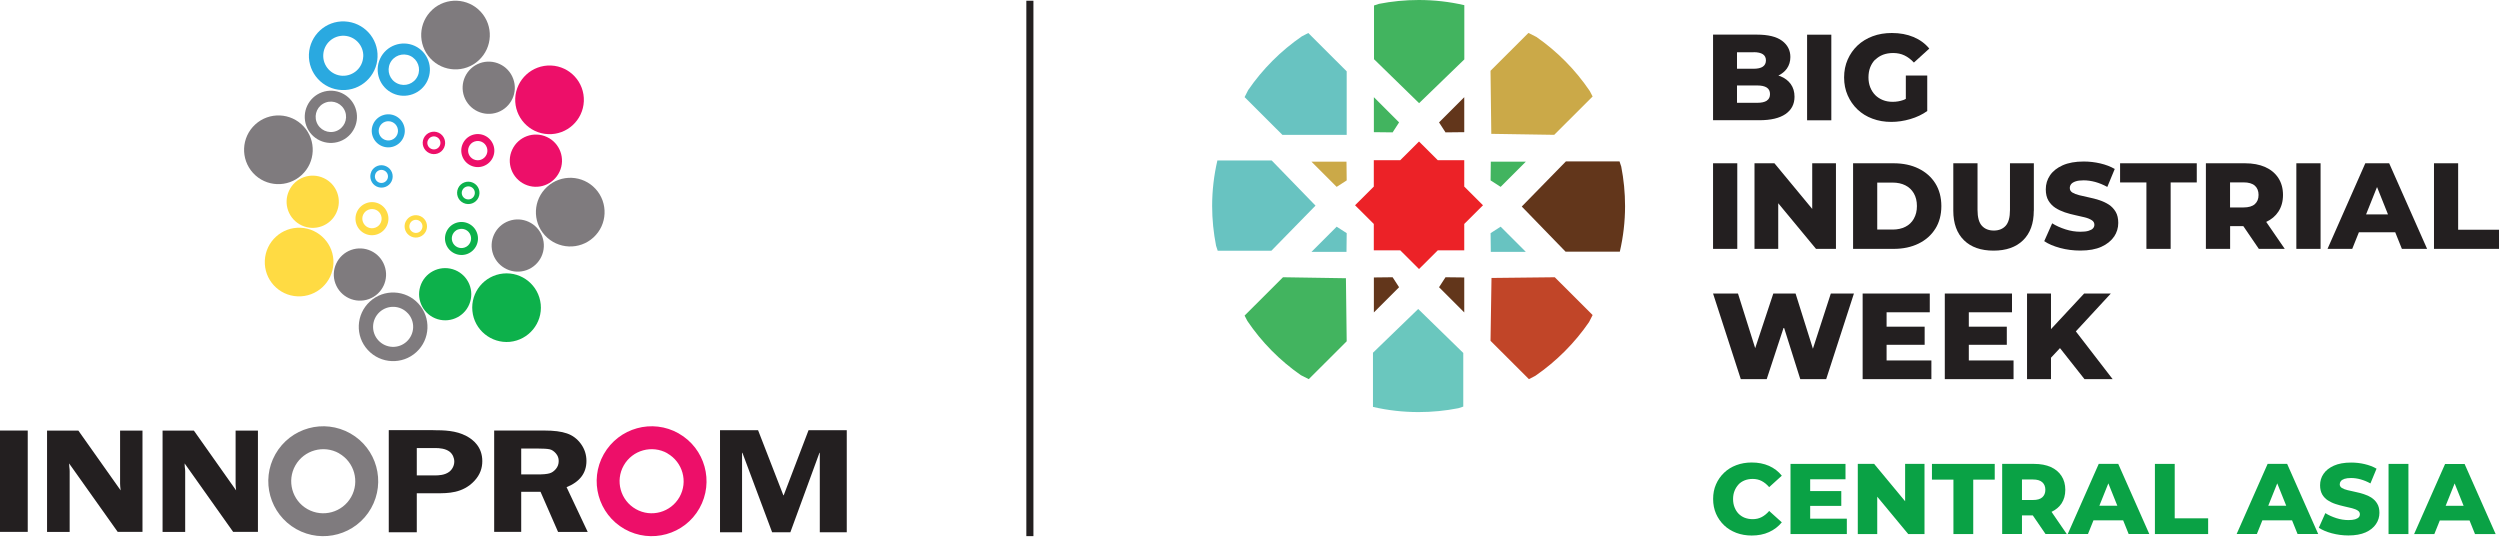<?xml version="1.0" encoding="UTF-8"?> <svg xmlns="http://www.w3.org/2000/svg" width="356" height="77" viewBox="0 0 356 77" fill="none"> <g clip-path="url(#clip0_472_18012)"> <path d="M147.16 0.109H146.15V76.349H147.16V0.109Z" fill="#231F20"></path> <path d="M3.95 75.739H0V61.309H3.95V65.239V75.739Z" fill="#231F20"></path> <path d="M36.73 61.309V75.739H33.2L26.29 65.989C26.3 66.229 26.31 66.399 26.31 66.479C26.35 66.729 26.37 66.939 26.37 67.109V75.749H23.15V61.319H27.61L33.62 69.829C33.57 69.399 33.55 69.089 33.55 68.869V61.319H36.75L36.73 61.309Z" fill="#231F20"></path> <path d="M20.29 61.309V75.739H16.76L9.84 65.989C9.85 66.229 9.86 66.399 9.87 66.479C9.91 66.729 9.92 66.939 9.92 67.109V75.749H6.7V61.319H11.16L17.18 69.829C17.13 69.399 17.1 69.089 17.1 68.869V61.319H20.3L20.29 61.309Z" fill="#231F20"></path> <path d="M74.22 70.019V75.739H70.37V61.309H77.54C78.86 61.309 79.93 61.439 80.73 61.719C81.53 61.989 82.2 62.489 82.73 63.219C83.25 63.939 83.51 64.749 83.51 65.639C83.51 67.369 82.56 68.619 80.68 69.369L83.69 75.749H79.47L76.97 70.029H74.23L74.22 70.019ZM74.22 63.879V67.559H76.56C77.33 67.559 77.88 67.509 78.23 67.409C78.58 67.319 78.88 67.109 79.16 66.779C79.43 66.459 79.56 66.079 79.56 65.649C79.56 65.219 79.43 64.889 79.16 64.569C78.88 64.249 78.59 64.049 78.27 63.979C77.95 63.909 77.35 63.869 76.47 63.869H74.21L74.22 63.879Z" fill="#231F20"></path> <path d="M61.7 61.26C63.22 61.26 64.94 61.3 66.41 62.09C67.41 62.61 68.68 63.67 68.68 65.66C68.68 66.64 68.38 67.59 67.55 68.48C65.89 70.26 63.74 70.24 62.22 70.24H59.35V75.79H55.36V61.25H61.69L61.7 61.26ZM61.87 67.7C62.47 67.7 63.34 67.67 63.99 67.17C64.44 66.81 64.69 66.26 64.69 65.73C64.69 65.2 64.46 64.67 64.04 64.33C63.44 63.87 62.59 63.8 61.94 63.8H59.35V67.7H61.87Z" fill="#231F20"></path> <path d="M111.549 70.53H111.599L115.139 61.26H120.579V75.79H116.739V64.48H116.689L112.549 75.79H109.949L105.719 64.48H105.669V75.79H102.529V61.26H107.949L111.549 70.53Z" fill="#231F20"></path> <path d="M96.651 61.719C92.891 59.589 88.121 60.909 85.981 64.669C83.851 68.429 85.181 73.209 88.941 75.339C92.711 77.459 97.481 76.139 99.601 72.379C101.721 68.619 100.401 63.849 96.641 61.719M95.031 64.559C97.221 65.809 98.001 68.589 96.761 70.779C95.521 72.969 92.741 73.739 90.551 72.499C88.351 71.259 87.581 68.469 88.821 66.279C90.061 64.089 92.851 63.319 95.041 64.549" fill="#ED0F69"></path> <path d="M49.89 61.719C46.12 59.589 41.36 60.909 39.22 64.669C37.09 68.429 38.42 73.209 42.18 75.339C45.94 77.459 50.71 76.139 52.84 72.379C54.97 68.619 53.65 63.849 49.89 61.719ZM48.28 64.559C50.47 65.809 51.24 68.589 50 70.779C48.76 72.969 45.98 73.739 43.78 72.499C41.59 71.259 40.82 68.469 42.06 66.279C43.3 64.089 46.09 63.319 48.28 64.549" fill="#7F7B7E"></path> <path d="M47.48 37.52C47.6 34.83 45.5 32.55 42.8 32.43C40.1 32.32 37.83 34.41 37.71 37.11C37.59 39.81 39.68 42.09 42.38 42.2C45.08 42.31 47.36 40.22 47.48 37.52Z" fill="#FFDB43"></path> <path d="M47.9 30.29C48.77 28.43 47.96 26.22 46.1 25.36C44.23 24.489 42.02 25.299 41.16 27.16C40.29 29.02 41.1 31.23 42.96 32.099C44.82 32.969 47.03 32.169 47.9 30.299" fill="#FFDB43"></path> <path d="M52.16 28.931C50.941 29.381 50.321 30.721 50.761 31.951C51.211 33.171 52.55 33.801 53.77 33.351C54.99 32.901 55.62 31.551 55.17 30.331C54.73 29.111 53.38 28.471 52.16 28.931ZM52.501 29.851C53.221 29.591 54.001 29.951 54.261 30.661C54.52 31.381 54.151 32.171 53.441 32.421C52.73 32.681 51.95 32.321 51.681 31.601C51.41 30.891 51.791 30.101 52.501 29.851Z" fill="#FFDB43"></path> <path d="M57.76 31.56C57.39 32.36 57.74 33.31 58.54 33.68C59.33 34.06 60.29 33.71 60.66 32.91C61.03 32.11 60.69 31.16 59.89 30.79C59.09 30.42 58.14 30.76 57.77 31.56M58.38 31.84C58.59 31.37 59.15 31.17 59.62 31.39C60.09 31.61 60.29 32.16 60.07 32.63C59.85 33.1 59.3 33.3 58.83 33.08C58.37 32.86 58.16 32.32 58.38 31.85" fill="#FFDB43"></path> <path d="M71.66 38.949C68.97 39.219 67 41.599 67.27 44.289C67.53 46.969 69.93 48.929 72.61 48.679C75.29 48.409 77.26 46.019 77 43.339C76.73 40.649 74.35 38.689 71.66 38.949Z" fill="#0DB14B"></path> <path d="M64.48 38.341C62.51 37.741 60.43 38.851 59.84 40.811C59.24 42.781 60.36 44.851 62.31 45.451C64.28 46.051 66.36 44.941 66.95 42.981C67.55 41.011 66.44 38.941 64.48 38.341Z" fill="#0DB14B"></path> <path d="M64.91 31.751C63.69 32.191 63.06 33.551 63.51 34.761C63.95 35.981 65.31 36.611 66.52 36.171C67.74 35.721 68.37 34.371 67.92 33.151C67.47 31.931 66.13 31.311 64.91 31.751ZM65.25 32.671C65.96 32.411 66.75 32.771 67 33.491C67.26 34.201 66.89 34.991 66.18 35.241C65.47 35.501 64.68 35.141 64.42 34.421C64.16 33.711 64.53 32.931 65.24 32.661" fill="#0DB14B"></path> <path d="M65.24 26.791C64.87 27.59 65.21 28.541 66.01 28.91C66.81 29.28 67.76 28.941 68.13 28.14C68.5 27.34 68.16 26.39 67.36 26.02C66.56 25.651 65.61 25.991 65.24 26.791ZM65.84 27.081C66.06 26.61 66.61 26.41 67.08 26.62C67.55 26.84 67.75 27.39 67.53 27.86C67.32 28.331 66.76 28.53 66.29 28.311C65.83 28.101 65.62 27.541 65.84 27.081Z" fill="#0DB14B"></path> <path d="M53.761 8.14C53.88 5.44 51.781 3.17 49.081 3.05C46.38 2.93 44.111 5.03 43.99 7.73C43.88 10.43 45.971 12.71 48.67 12.82C51.361 12.94 53.651 10.84 53.761 8.14ZM51.721 8.06C51.66 9.63 50.331 10.85 48.751 10.79C47.181 10.72 45.961 9.39 46.031 7.82C46.1 6.24 47.42 5.03 49.001 5.09C50.571 5.16 51.8 6.49 51.73 8.06" fill="#2AA9E0"></path> <path d="M60.87 11.479C61.74 9.619 60.93 7.409 59.07 6.539C57.21 5.679 54.99 6.489 54.13 8.349C53.26 10.209 54.07 12.419 55.93 13.289C57.79 14.159 60 13.349 60.87 11.489M59.47 10.839C58.97 11.929 57.68 12.399 56.59 11.889C55.5 11.389 55.04 10.099 55.54 9.009C56.05 7.929 57.33 7.459 58.42 7.959C59.5 8.469 59.98 9.759 59.47 10.839Z" fill="#2AA9E0"></path> <path d="M54.48 16.421C53.26 16.871 52.63 18.211 53.08 19.441C53.53 20.661 54.88 21.291 56.1 20.841C57.32 20.391 57.95 19.041 57.5 17.821C57.06 16.601 55.7 15.971 54.49 16.421M54.83 17.341C55.54 17.091 56.33 17.451 56.59 18.161C56.85 18.881 56.48 19.661 55.77 19.921C55.06 20.181 54.27 19.811 54.01 19.101C53.75 18.391 54.12 17.601 54.83 17.341Z" fill="#2AA9E0"></path> <path d="M52.88 24.449C52.51 25.249 52.86 26.199 53.65 26.569C54.45 26.939 55.39 26.599 55.77 25.799C56.14 24.999 55.8 24.049 54.99 23.679C54.19 23.299 53.24 23.649 52.87 24.449M53.47 24.729C53.69 24.259 54.24 24.059 54.71 24.279C55.18 24.499 55.38 25.049 55.16 25.519C54.94 25.979 54.38 26.189 53.92 25.969C53.45 25.749 53.26 25.199 53.47 24.739" fill="#2AA9E0"></path> <path d="M78.469 9.33C75.769 9.22 73.489 11.31 73.369 14.01C73.259 16.7 75.349 18.99 78.049 19.1C80.739 19.22 83.019 17.12 83.139 14.42C83.249 11.72 81.159 9.44 78.459 9.33" fill="#ED0F69"></path> <path d="M77.88 19.51C76.01 18.64 73.81 19.45 72.94 21.31C72.07 23.17 72.88 25.38 74.74 26.25C76.61 27.12 78.81 26.31 79.68 24.45C80.55 22.59 79.74 20.37 77.88 19.51Z" fill="#ED0F69"></path> <path d="M67.23 19.23C66.01 19.68 65.38 21.03 65.83 22.25C66.27 23.47 67.63 24.1 68.85 23.65C70.07 23.2 70.7 21.86 70.25 20.64C69.8 19.42 68.46 18.79 67.23 19.23ZM67.56 20.16C68.27 19.9 69.06 20.26 69.32 20.98C69.59 21.69 69.21 22.48 68.5 22.74C67.79 23 67 22.63 66.74 21.92C66.48 21.21 66.85 20.42 67.55 20.16" fill="#ED0F69"></path> <path d="M60.34 19.68C59.97 20.48 60.32 21.419 61.12 21.799C61.92 22.169 62.87 21.829 63.24 21.02C63.61 20.22 63.26 19.27 62.46 18.899C61.66 18.529 60.71 18.88 60.34 19.68ZM60.95 19.959C61.16 19.489 61.72 19.29 62.18 19.509C62.65 19.72 62.85 20.279 62.63 20.739C62.41 21.209 61.86 21.41 61.39 21.189C60.92 20.97 60.72 20.419 60.94 19.959" fill="#ED0F69"></path> <path d="M43.25 18.019C41.43 16.029 38.33 15.899 36.34 17.729C34.35 19.559 34.22 22.649 36.04 24.639C37.87 26.629 40.96 26.759 42.95 24.929C44.94 23.109 45.07 20.009 43.25 18.019Z" fill="#7F7B7E"></path> <path d="M59.58 43.231C57.76 41.251 54.66 41.111 52.67 42.941C50.68 44.771 50.55 47.861 52.38 49.841C54.21 51.831 57.3 51.961 59.29 50.141C61.28 48.321 61.41 45.221 59.58 43.231ZM58.08 44.611C59.15 45.771 59.07 47.571 57.91 48.641C56.75 49.711 54.95 49.631 53.88 48.471C52.81 47.311 52.89 45.511 54.05 44.441C55.21 43.381 57.01 43.451 58.07 44.611" fill="#7F7B7E"></path> <path d="M61.56 1.39C59.57 3.22 59.44 6.3 61.27 8.3C63.09 10.29 66.19 10.42 68.17 8.59C70.16 6.76 70.29 3.67 68.46 1.68C66.64 -0.3 63.54 -0.44 61.55 1.39" fill="#7F7B7E"></path> <path d="M77.9 26.61C75.91 28.44 75.77 31.53 77.6 33.52C79.43 35.5 82.52 35.64 84.51 33.81C86.5 31.99 86.63 28.89 84.81 26.9C82.98 24.91 79.89 24.78 77.9 26.61Z" fill="#7F7B7E"></path> <path d="M50.61 15.361C49.91 13.431 47.77 12.441 45.84 13.141C43.91 13.851 42.92 15.981 43.62 17.911C44.33 19.841 46.46 20.831 48.39 20.131C50.32 19.431 51.31 17.291 50.61 15.361ZM49.15 15.891C49.56 17.021 48.98 18.261 47.86 18.671C46.74 19.081 45.49 18.501 45.08 17.381C44.67 16.251 45.24 15.011 46.37 14.601C47.5 14.191 48.74 14.771 49.15 15.891Z" fill="#7F7B7E"></path> <path d="M54.75 37.83C54.05 35.889 51.91 34.9 49.98 35.599C48.05 36.309 47.05 38.45 47.76 40.37C48.47 42.3 50.6 43.289 52.53 42.59C54.46 41.889 55.46 39.76 54.75 37.83Z" fill="#7F7B7E"></path> <path d="M68.321 9C66.391 9.7 65.401 11.84 66.101 13.77C66.811 15.7 68.941 16.69 70.871 15.99C72.801 15.28 73.791 13.15 73.081 11.22C72.381 9.29 70.251 8.3 68.311 9" fill="#7F7B7E"></path> <path d="M72.451 31.471C70.52 32.171 69.531 34.311 70.231 36.241C70.941 38.161 73.07 39.161 75.001 38.461C76.93 37.751 77.921 35.631 77.221 33.691C76.51 31.761 74.38 30.771 72.451 31.471Z" fill="#7F7B7E"></path> <path d="M208.509 31.89L211.179 29.23L208.509 26.57V22.81H204.739L202.069 20.15L199.399 22.81H195.629V26.57L192.959 29.23L195.629 31.89V35.65H199.399L202.069 38.31L204.739 35.65H208.509V31.89Z" fill="#EC2227"></path> <path d="M195.639 18.82V13.84L199.229 17.43L198.309 18.85L195.639 18.82Z" fill="#42B45F"></path> <path d="M208.51 18.82V13.84L204.92 17.43L205.84 18.85L208.51 18.82Z" fill="#62361B"></path> <path d="M195.639 39.511V44.49L199.229 40.901L198.309 39.48L195.639 39.511Z" fill="#62361B"></path> <path d="M208.51 39.511V44.49L204.92 40.901L205.84 39.48L208.51 39.511Z" fill="#62361B"></path> <path d="M212.29 35.869H217.28L213.69 32.279L212.26 33.199L212.29 35.859" fill="#68C3C1"></path> <path d="M212.29 23.02H217.28L213.69 26.61L212.26 25.689L212.29 23.029" fill="#42B45F"></path> <path d="M191.74 35.869H186.75L190.34 32.279L191.77 33.199L191.74 35.859" fill="#68C3C1"></path> <path d="M191.74 23.02H186.75L190.34 26.61L191.77 25.689L191.74 23.029" fill="#CBA948"></path> <path d="M212.25 10.079L212.36 19.059L221.32 19.2L226.79 13.739L226.39 12.97C224.35 9.949 221.77 7.339 218.78 5.259L217.65 4.689L212.25 10.079Z" fill="#CBA948"></path> <path d="M195.639 8.41L202.079 14.69L208.519 8.46V0.73H208.489C206.409 0.25 204.249 0 202.029 0C200.089 0 198.189 0.19 196.359 0.55L195.659 0.78V8.4" fill="#42B45F"></path> <path d="M182.629 19.209H191.769V10.159L186.299 4.699L185.379 5.179C182.389 7.239 179.789 9.839 177.739 12.829L177.229 13.829L182.629 19.219" fill="#68C3C1"></path> <path d="M181.039 35.71L187.329 29.28L181.089 22.85H173.349V22.88C172.869 24.96 172.609 27.12 172.609 29.33C172.609 31.27 172.809 33.16 173.169 35L173.399 35.7H181.029" fill="#68C3C1"></path> <path d="M191.769 48.6L191.659 39.62L182.699 39.48L177.229 44.941L177.629 45.711C179.669 48.73 182.249 51.34 185.239 53.42L186.369 53.99L191.769 48.6Z" fill="#42B45F"></path> <path d="M208.39 50.28L201.95 44L195.51 50.23V57.95H195.54C197.62 58.43 199.78 58.68 202 58.68C203.94 58.68 205.84 58.49 207.67 58.13L208.37 57.9V50.28" fill="#6AC7BE"></path> <path d="M221.39 39.481L212.39 39.581L212.25 48.531L217.72 53.991L218.64 53.511C221.63 51.451 224.23 48.851 226.28 45.861L226.79 44.861L221.39 39.471" fill="#C14528"></path> <path d="M230.849 23.68L230.619 22.98H222.989L216.699 29.41L222.939 35.84H230.669V35.81C231.149 33.73 231.409 31.57 231.409 29.36C231.409 27.421 231.219 25.53 230.859 23.691" fill="#62361B"></path> <path d="M253.519 10.85C253.439 10.82 253.329 10.8 253.239 10.77C253.739 10.51 254.159 10.18 254.449 9.77C254.779 9.3 254.949 8.75 254.949 8.12C254.949 7.17 254.559 6.4 253.769 5.81C252.979 5.22 251.779 4.93 250.179 4.93H243.939V17.12H250.519C252.159 17.12 253.399 16.83 254.259 16.24C255.109 15.65 255.539 14.83 255.539 13.78C255.539 13.07 255.359 12.47 255.009 11.98C254.659 11.49 254.159 11.11 253.519 10.85ZM249.719 7.43C250.299 7.43 250.739 7.53 251.029 7.72C251.319 7.91 251.469 8.21 251.469 8.6C251.469 8.99 251.319 9.29 251.029 9.49C250.739 9.69 250.299 9.79 249.719 9.79H247.349V7.44H249.719V7.43ZM251.589 14.34C251.279 14.54 250.829 14.64 250.239 14.64H247.349V12.17H250.239C250.829 12.17 251.279 12.27 251.589 12.47C251.899 12.67 252.049 12.98 252.049 13.4C252.049 13.82 251.899 14.13 251.589 14.33V14.34Z" fill="#231F20"></path> <path d="M257.33 17.13H260.78V8.599V4.939H257.33V9.779V17.13Z" fill="#231F20"></path> <path d="M267.05 8.499C267.35 8.189 267.72 7.959 268.15 7.789C268.58 7.629 269.06 7.549 269.58 7.549C270.17 7.549 270.71 7.659 271.19 7.889C271.67 8.119 272.12 8.459 272.54 8.909L274.73 6.919C274.14 6.199 273.39 5.649 272.48 5.269C271.57 4.889 270.55 4.699 269.4 4.699C268.41 4.699 267.5 4.849 266.67 5.159C265.84 5.469 265.12 5.909 264.52 6.469C263.92 7.039 263.45 7.709 263.11 8.479C262.77 9.249 262.6 10.099 262.6 11.029C262.6 11.959 262.77 12.809 263.11 13.579C263.45 14.349 263.91 15.019 264.51 15.589C265.11 16.159 265.82 16.599 266.64 16.899C267.46 17.209 268.36 17.359 269.32 17.359C270.2 17.359 271.1 17.229 272.02 16.959C272.94 16.689 273.74 16.309 274.44 15.809V10.759H271.39V14.079C271.27 14.139 271.15 14.209 271.02 14.249C270.53 14.419 270.03 14.499 269.52 14.499C269.01 14.499 268.54 14.419 268.12 14.249C267.7 14.079 267.33 13.839 267.03 13.539C266.73 13.229 266.49 12.859 266.32 12.429C266.15 11.999 266.07 11.529 266.07 11.019C266.07 10.509 266.15 10.009 266.32 9.579C266.49 9.159 266.72 8.789 267.03 8.479L267.05 8.499Z" fill="#231F20"></path> <path d="M258.159 49.659L255.689 41.799H252.519L249.939 49.579L247.489 41.799H243.939L247.889 53.989H251.579L254.019 46.569L256.359 53.989H260.049L263.999 41.799H260.709L258.159 49.659Z" fill="#231F20"></path> <path d="M268.65 49.099H274.07V46.519H268.65V44.469H274.8V41.799H265.24V53.989H275.03V51.329H268.65V49.099Z" fill="#231F20"></path> <path d="M280.359 49.099H285.769V46.519H280.359V44.469H286.509V41.799H276.939V53.989H286.729V51.329H280.359V49.099Z" fill="#231F20"></path> <path d="M300.58 41.799H296.78L292.06 46.869V41.799H288.65V53.989H292.06V50.939L293.34 49.569L296.83 53.989H300.84L295.6 47.189L300.58 41.799Z" fill="#231F20"></path> <path d="M243.939 35.44H247.389V27.75V23.25H243.939V28.58V35.44Z" fill="#231F20"></path> <path d="M253.22 28.94L258.6 35.44H261.44V23.25H258.06V29.75L252.68 23.25H249.84V35.44H253.22V28.94Z" fill="#231F20"></path> <path d="M275.589 32.58C276.159 31.67 276.449 30.59 276.449 29.35C276.449 28.11 276.159 27.02 275.589 26.11C275.019 25.2 274.219 24.5 273.199 24C272.179 23.5 270.989 23.25 269.649 23.25H263.879V35.44H269.649C270.999 35.44 272.179 35.19 273.199 34.69C274.219 34.19 275.019 33.49 275.589 32.57V32.58ZM272.529 31.15C272.239 31.66 271.839 32.04 271.319 32.3C270.799 32.56 270.199 32.69 269.499 32.69H267.319V26H269.499C270.199 26 270.799 26.13 271.319 26.39C271.839 26.65 272.239 27.03 272.529 27.53C272.819 28.03 272.969 28.63 272.969 29.34C272.969 30.05 272.819 30.64 272.529 31.14V31.15Z" fill="#231F20"></path> <path d="M289.62 30.01V23.25H286.22V29.9C286.22 30.95 286.02 31.69 285.61 32.15C285.2 32.6 284.64 32.83 283.92 32.83C283.2 32.83 282.63 32.6 282.22 32.15C281.81 31.7 281.6 30.95 281.6 29.9V23.25H278.15V30.01C278.15 31.82 278.66 33.22 279.67 34.21C280.68 35.2 282.09 35.69 283.88 35.69C285.67 35.69 287.08 35.2 288.09 34.21C289.1 33.22 289.61 31.82 289.61 30.01H289.62Z" fill="#231F20"></path> <path d="M301.04 33.71C301.44 33.11 301.64 32.46 301.64 31.75C301.64 31.11 301.52 30.58 301.27 30.16C301.02 29.74 300.69 29.39 300.29 29.13C299.88 28.87 299.43 28.66 298.94 28.5C298.45 28.34 297.95 28.21 297.46 28.11C296.97 28 296.51 27.9 296.1 27.8C295.69 27.7 295.36 27.57 295.11 27.42C294.86 27.26 294.74 27.05 294.74 26.78C294.74 26.57 294.8 26.39 294.93 26.22C295.06 26.06 295.27 25.93 295.56 25.83C295.85 25.73 296.23 25.68 296.71 25.68C297.24 25.68 297.8 25.76 298.36 25.91C298.93 26.07 299.5 26.3 300.08 26.62L301.14 24.06C300.54 23.71 299.85 23.45 299.08 23.27C298.31 23.09 297.52 23 296.72 23C295.52 23 294.53 23.18 293.72 23.54C292.92 23.9 292.32 24.38 291.92 24.97C291.52 25.56 291.32 26.22 291.32 26.96C291.32 27.61 291.45 28.15 291.7 28.57C291.95 28.99 292.29 29.34 292.69 29.6C293.09 29.86 293.55 30.07 294.04 30.24C294.53 30.4 295.03 30.54 295.52 30.64C296.01 30.74 296.46 30.85 296.87 30.95C297.28 31.05 297.61 31.19 297.86 31.35C298.12 31.51 298.24 31.73 298.24 32.01C298.24 32.21 298.17 32.38 298.04 32.52C297.91 32.67 297.69 32.78 297.4 32.87C297.11 32.96 296.73 33 296.25 33C295.54 33 294.83 32.89 294.12 32.66C293.41 32.43 292.78 32.15 292.23 31.8L291.1 34.34C291.68 34.74 292.43 35.06 293.36 35.31C294.28 35.56 295.24 35.68 296.24 35.68C297.45 35.68 298.45 35.5 299.24 35.14C300.03 34.78 300.63 34.3 301.03 33.7L301.04 33.71Z" fill="#231F20"></path> <path d="M301.9 25.98H305.65V35.44H309.1V25.98H312.82V23.25H301.9V25.98Z" fill="#231F20"></path> <path d="M324.439 30.14C324.879 29.47 325.099 28.68 325.099 27.76C325.099 26.84 324.879 26.03 324.439 25.35C323.999 24.67 323.369 24.15 322.569 23.79C321.759 23.43 320.799 23.25 319.689 23.25H314.119V35.44H317.569V32.2H319.449L321.659 35.44H325.349L322.709 31.6C323.449 31.25 324.029 30.77 324.439 30.14ZM321.089 26.44C321.439 26.75 321.619 27.19 321.619 27.76C321.619 28.33 321.439 28.75 321.089 29.07C320.739 29.38 320.199 29.54 319.479 29.54H317.559V25.97H319.479C320.199 25.97 320.739 26.13 321.089 26.44Z" fill="#231F20"></path> <path d="M327 35.44H330.45V26.63V23.25H327V28.94V35.44Z" fill="#231F20"></path> <path d="M336.819 23.25L331.439 35.44H334.959L335.909 33.07H341.079L342.029 35.44H345.619L340.219 23.25H336.819ZM336.929 30.53L338.489 26.63L340.049 30.53H336.919H336.929Z" fill="#231F20"></path> <path d="M350.04 32.71V23.25H346.6V35.44H355.86V32.71H350.04Z" fill="#231F20"></path> <path d="M247.569 68.979C247.809 68.729 248.099 68.539 248.449 68.399C248.789 68.269 249.169 68.199 249.579 68.199C250.059 68.199 250.489 68.299 250.869 68.499C251.249 68.699 251.609 68.989 251.929 69.369L253.729 67.739C253.249 67.129 252.639 66.669 251.909 66.339C251.179 66.019 250.359 65.859 249.439 65.859C248.649 65.859 247.919 65.989 247.249 66.239C246.579 66.489 245.999 66.849 245.509 67.319C245.019 67.789 244.639 68.329 244.359 68.969C244.079 69.599 243.949 70.299 243.949 71.059C243.949 71.819 244.089 72.519 244.359 73.149C244.639 73.779 245.019 74.329 245.509 74.799C245.999 75.269 246.579 75.619 247.249 75.879C247.919 76.129 248.649 76.259 249.439 76.259C250.359 76.259 251.189 76.099 251.909 75.769C252.639 75.439 253.239 74.979 253.729 74.379L251.929 72.759C251.609 73.139 251.249 73.429 250.869 73.629C250.489 73.829 250.059 73.929 249.579 73.929C249.169 73.929 248.799 73.859 248.449 73.729C248.109 73.599 247.819 73.399 247.569 73.149C247.329 72.899 247.139 72.599 246.999 72.239C246.859 71.889 246.789 71.499 246.789 71.069C246.789 70.639 246.859 70.249 246.999 69.899C247.139 69.549 247.329 69.249 247.569 68.989V68.979Z" fill="#0AA245"></path> <path d="M257.769 72.039H262.199V69.929H257.769V68.249H262.799V66.059H254.969V76.049H262.989V73.859H257.769V72.039Z" fill="#0AA245"></path> <path d="M271.289 71.379L266.879 66.059H264.549V76.049H267.319V70.729L271.729 76.049H274.049V66.059H271.289V71.379Z" fill="#0AA245"></path> <path d="M275.109 68.299H278.169V76.049H280.989V68.299H284.049V66.059H275.109V68.299Z" fill="#0AA245"></path> <path d="M293.559 71.699C293.919 71.149 294.099 70.509 294.099 69.749C294.099 68.989 293.919 68.329 293.559 67.779C293.199 67.219 292.689 66.799 292.029 66.499C291.369 66.209 290.579 66.059 289.669 66.059H285.109V76.039H287.929V73.389H289.469L291.279 76.039H294.299L292.139 72.889C292.739 72.599 293.219 72.209 293.559 71.699ZM290.819 68.669C291.109 68.929 291.259 69.289 291.259 69.749C291.259 70.209 291.109 70.559 290.819 70.819C290.529 71.079 290.089 71.199 289.499 71.199H287.929V68.279H289.499C290.089 68.279 290.529 68.409 290.819 68.669Z" fill="#0AA245"></path> <path d="M298.859 66.059L294.449 76.039H297.329L298.109 74.099H302.339L303.119 76.039H306.059L301.639 66.059H298.859ZM298.949 72.019L300.229 68.829L301.509 72.019H298.949Z" fill="#0AA245"></path> <path d="M309.679 66.059H306.859V76.049H314.439V73.809H309.679V66.059Z" fill="#0AA245"></path> <path d="M322.91 66.059L318.5 76.039H321.38L322.16 74.099H326.39L327.17 76.039H330.11L325.69 66.059H322.91ZM323 72.019L324.28 68.829L325.56 72.019H323Z" fill="#0AA245"></path> <path d="M337.729 70.879C337.399 70.669 337.029 70.499 336.619 70.369C336.219 70.239 335.809 70.129 335.409 70.049C335.009 69.959 334.629 69.879 334.299 69.799C333.959 69.719 333.689 69.609 333.489 69.489C333.289 69.359 333.179 69.189 333.179 68.969C333.179 68.799 333.229 68.649 333.339 68.509C333.439 68.379 333.619 68.269 333.849 68.189C334.089 68.109 334.399 68.069 334.789 68.069C335.229 68.069 335.679 68.129 336.139 68.259C336.609 68.389 337.079 68.579 337.549 68.839L338.419 66.739C337.929 66.449 337.359 66.239 336.729 66.089C336.099 65.939 335.449 65.869 334.799 65.869C333.819 65.869 332.999 66.019 332.349 66.309C331.689 66.609 331.199 66.989 330.869 67.479C330.539 67.959 330.379 68.509 330.379 69.099C330.379 69.629 330.489 70.069 330.689 70.419C330.899 70.769 331.169 71.049 331.499 71.259C331.829 71.469 332.199 71.649 332.609 71.779C333.009 71.909 333.419 72.019 333.819 72.109C334.219 72.199 334.589 72.279 334.929 72.369C335.259 72.459 335.529 72.559 335.739 72.699C335.949 72.829 336.049 73.009 336.049 73.239C336.049 73.399 335.999 73.539 335.889 73.659C335.779 73.779 335.609 73.869 335.369 73.949C335.129 74.019 334.819 74.059 334.429 74.059C333.849 74.059 333.269 73.969 332.679 73.779C332.099 73.589 331.579 73.359 331.129 73.069L330.199 75.149C330.679 75.469 331.289 75.739 332.049 75.939C332.809 76.139 333.589 76.249 334.409 76.249C335.399 76.249 336.219 76.099 336.869 75.809C337.519 75.519 338.009 75.119 338.339 74.629C338.669 74.139 338.829 73.609 338.829 73.029C338.829 72.509 338.729 72.069 338.519 71.729C338.319 71.379 338.049 71.099 337.709 70.889L337.729 70.879Z" fill="#0AA245"></path> <path d="M340.129 76.049H342.959V68.969V66.059H340.129V76.049Z" fill="#0AA245"></path> <path d="M352.44 76.05H355.38L350.96 66.07H348.18L343.77 76.05H346.65L347.43 74.11H351.66L352.44 76.05ZM348.26 72.03L349.54 68.84L350.82 72.03H348.26Z" fill="#0AA245"></path> </g> <defs> <clipPath id="clip0_472_18012"> <rect width="355.86" height="76.35" fill="white"></rect> </clipPath> </defs> </svg> 